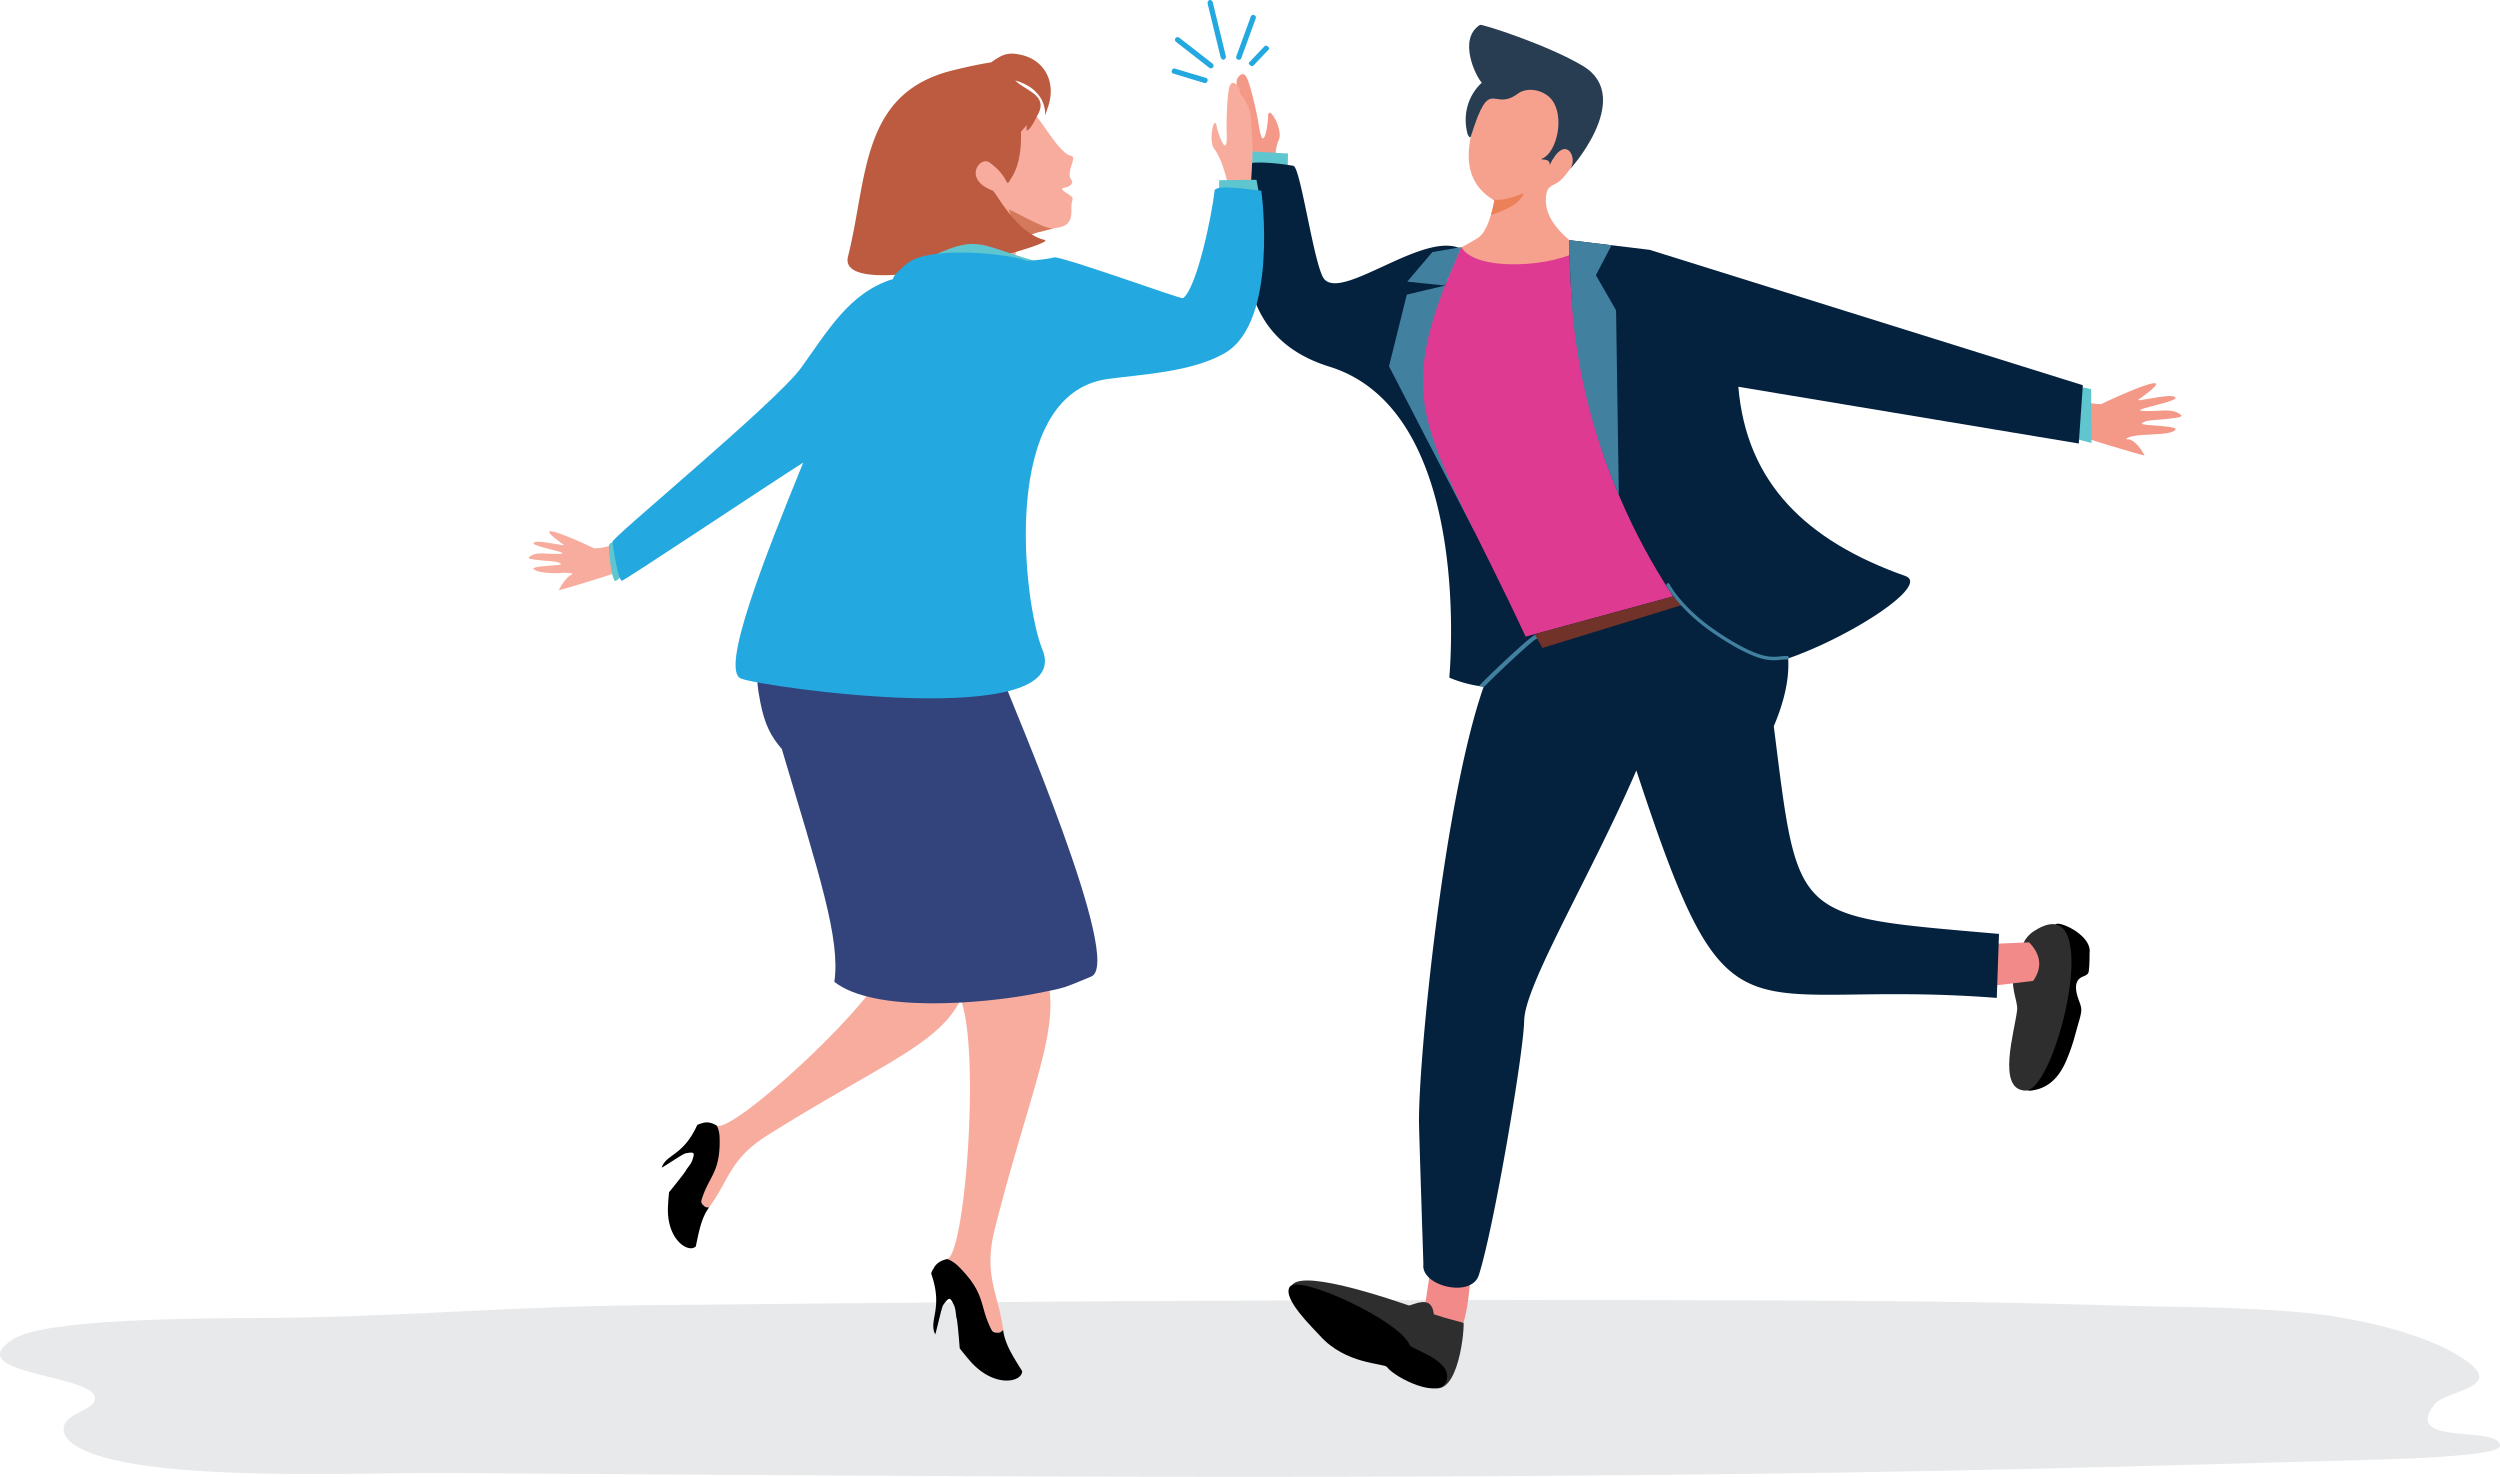 <svg id="Layer_1" data-name="Layer 1" xmlns="http://www.w3.org/2000/svg" xmlns:xlink="http://www.w3.org/1999/xlink" viewBox="0 0 1700.79 1004.67"><defs><style>.cls-1,.cls-9{fill:#04213e;}.cls-1,.cls-2{clip-rule:evenodd;}.cls-2,.cls-21,.cls-23{fill:#23a8e0;}.cls-3{fill:#e7e9eb;}.cls-4{fill:#f49888;}.cls-12,.cls-13,.cls-14,.cls-15,.cls-16,.cls-17,.cls-18,.cls-19,.cls-20,.cls-21,.cls-24,.cls-4,.cls-5,.cls-6,.cls-7,.cls-8,.cls-9{fill-rule:evenodd;}.cls-5{fill:#5fc5cf;}.cls-7{fill:#2e2e2e;}.cls-8{fill:#f28a89;}.cls-10{clip-path:url(#clip-path);}.cls-11,.cls-12{fill:#41809e;}.cls-13{fill:#f6a18e;}.cls-14{fill:#eb8059;}.cls-15{fill:#283c52;}.cls-16{fill:#de3a92;}.cls-17{fill:#f7ac9e;}.cls-18{fill:#d4795b;}.cls-19{fill:#bc5b3f;}.cls-20{fill:#33437b;}.cls-22{clip-path:url(#clip-path-2);}.cls-24{fill:#703229;}</style><clipPath id="clip-path" transform="translate(-650.44 -485.03)"><path class="cls-1" d="M1687.34,1179.47c-.18,20.63-20.45,140.61-30.82,173-5.12,16-39.63,7.39-37.72-7.39,0-.39-2.93-88.85-3-96.66-.3-43.34,16.88-218.75,44-296.22a86.7,86.7,0,0,1-23.34-6.14c-.22-.1,17.9-180.63-81.47-211.54-69.42-21.59-57-86.9-58.84-135.39-.25-6.5,29.44-2.2,34.19-1.29,5,.95,14.23,69.46,21.08,77.15,13.19,14.83,71.57-36.21,95.09-19.37,9.81,7,31.82,52.19,37.82,65.24,20.07,43.67,34.18,95.17,49.09,141,3.66-2.31,6.84-3.61,9.28-3.46,23.24,1.36,36.92,10.21,43.62,24.19l11.08-7.75c38.7,5.8,92,28.46,59.77,104.25,16.9,133.44,12.06,128.91,153.22,141.29l-1.51,43.54c-178-13.74-180.37,42.75-245.21-154.77-30.78,71.39-76.08,146.22-76.3,170.27Z"/></clipPath><clipPath id="clip-path-2" transform="translate(-650.44 -485.03)"><path class="cls-2" d="M1455.25,687.93c-1.11.81-83.31-29.06-87.81-27.76-3.44,1-9.91,1.69-18.27,2.38-11.6-4.89-65.92-10.55-81.23,1.46-4.81,3.77-9,7.62-9.91,10.82-30.09,9.22-45,36.31-62.88,60.81-17.23,23.53-131.46,117.56-128,118.07.47,4.51,3.88,26.2,6.34,26.41,1.58.13,101.15-66.37,123.41-80.39-25.56,62.7-56.79,141-42.41,146.91,14.2,5.86,228.21,36.27,205.11-19.73-12.92-31.31-29.68-174.12,44.64-184.08,23.59-3.17,57.16-4.75,79.38-17.54,36.91-21.23,25.05-110.52,24.89-110.54-5.79-.41-31.27-4.69-31.77,0-1.72,16.24-12,66.21-21.47,73.15Z"/></clipPath></defs><title>pairing_accounts</title><path class="cls-3" d="M1087.45,1373c-79.85.69-152.86,6.76-231.78,8.38-39.9.83-170.87-1.43-196.17,14.65-39.91,25.37,65.64,23.81,54.83,43-2.14,3.81-10.19,6.42-15.1,9.73-8.81,6-6.55,14.06,2.75,19.87,40.73,25.46,189.68,18.06,252.25,18.49,362,2.49,725,5.46,1085.05-2.95,77.64-1.82,154.83-4.11,232.14-6.25,35.38-1,79.67-3.52,79.81-9.22.35-14.45-67,.71-44.69-28.12,7.15-9.26,44.11-11.1,25.37-27-20.61-17.45-68.22-30.93-112.2-35.34-44.94-4.51-91.17-3.8-136.86-5.23-83.89-2.63-168.15-3.13-252.3-3.36q-286.33-.81-572.64,1.74C1201.11,1371.8,1144.28,1372.49,1087.45,1373Z" transform="translate(-650.44 -485.03)"/><path class="cls-4" d="M2109.44,794.89c-7.92-14.49-13.58-10.13-12.58-11.19,4.61-4.82,31.11-1.24,33.71-6.66.91-1.9-17.49-2.67-19.27-2.92-3.31-.46-6.15-.65-.54-2.62,2.78-1,26-1.58,23.64-3.92-4.27-4.22-11.19-3.28-16.66-3.06-35.17,1.42,23.5-6.77,11-9.89-4.92-1.23-26.06,4.11-23.5,2.3,34.09-24.1-13.65-2.73-25.42,3.05-14.76,0-32.59-9.61-49-22.32l21.45,39.18c12.93,5.62,57.46,18.64,57.14,18Z" transform="translate(-650.44 -485.03)"/><polygon class="cls-5" points="1406.79 297.21 1412.02 262.51 1422.62 264.72 1422.9 301.34 1406.79 297.21 1406.79 297.21"/><path class="cls-4" d="M1517.79,612.09c.78-10-1.51-22.91,2.71-32.11,3.15-6.86-7.58-25.28-7.38-15.54.08,4.09-3.11,26.95-6.24,6.07-1.38-9.15-7.11-34.16-9.48-34.2-.81-1.95-4.29-.63-5.54,3.06s6.63,68.75,7.29,71.58c1,4.29,18.52,2.68,18.64,1.14Z" transform="translate(-650.44 -485.03)"/><polygon class="cls-5" points="842.51 124.98 875.97 116.99 876.25 104.46 841 102.39 842.51 124.98 842.51 124.98"/><path class="cls-6" d="M2048.93,1113.84c2.68-2.49,24.74,7.52,23.08,19.45,0,.25,0,6.42-.25,9.2-.42,4,.27,5.15-4.22,6.89-6.22,2.41-5.22,9.2-3.25,14.93,2.18,6.32,3.06,6.78.61,15.18-3.14,10.83-4,15.64-8.36,26.22-5,12.1-12.42,19.91-24.58,21.3-4.6.52-6.54-5.32-7.31-9.56-1.73-9.5,12.67-28.86,16.52-42.13,3-10.39,2.13-21.51,1.89-32.25-.14-5.93-2.07-20.78,3.51-25.72a9.11,9.11,0,0,0,.63-1.93l1.73-1.58Z" transform="translate(-650.44 -485.03)"/><path class="cls-7" d="M2034.32,1118.39c49.23-31.72,15.4,109-5.92,108.58-19.85-.41-7.28-40.45-5.69-54.74.75-6.79-6-16.62-1-29.85,3.81-10.05,3.72-18.27,12.61-24Z" transform="translate(-650.44 -485.03)"/><path class="cls-8" d="M1993.67,1157.13l11.22-29.94,26-1.07c8.73,9.15,8.58,17.84,2.76,26.24l-40,4.77Z" transform="translate(-650.44 -485.03)"/><path class="cls-8" d="M1619.1,1379.43c.39-4.12,6.54-45.28,7.39-45.43,1.14-.22,20.66,9,25.16,8.84,2.74-.07.63.82,0,5.23-2.27,16-1.84,36.23-12.26,50-2,2.7-7.27-4-9.2-5.41-1.28-.89-10.35-10.51-10.86-12l-.23-1.19Z" transform="translate(-650.44 -485.03)"/><path class="cls-9" d="M1687.34,1179.47c-.18,20.63-20.45,140.61-30.82,173-5.12,16-39.63,7.39-37.72-7.39,0-.39-2.93-88.85-3-96.66-.3-43.34,16.88-218.75,44-296.22a86.7,86.7,0,0,1-23.34-6.14c-.22-.1,17.9-180.63-81.47-211.54-69.42-21.59-57-86.9-58.84-135.39-.25-6.5,29.44-2.2,34.19-1.29,5,.95,14.23,69.46,21.08,77.15,13.19,14.83,71.57-36.21,95.09-19.37,9.81,7,31.82,52.19,37.82,65.24,20.07,43.67,34.18,95.17,49.09,141,3.66-2.31,6.84-3.61,9.28-3.46,23.24,1.36,36.92,10.21,43.62,24.19l11.08-7.75c38.7,5.8,92,28.46,59.77,104.25,16.9,133.44,12.06,128.91,153.22,141.29l-1.51,43.54c-178-13.74-180.37,42.75-245.21-154.77-30.78,71.39-76.08,146.22-76.3,170.27Z" transform="translate(-650.44 -485.03)"/><g class="cls-10"><path class="cls-11" d="M1694.73,917a1.46,1.46,0,0,1,.74,2.82c-1.1.29-8.27,6.64-16.14,13.93-9.71,9-20.32,19.35-22.11,21.71a.88.88,0,0,1-.21.22l-.07.08c-.63.6-4,3-5.17,4a1.72,1.72,0,0,1,.28.37,1.46,1.46,0,0,1-.62,2c-1.28.67-2.11.44-2.58-.46h0c-.76-1.47,5.06-7.06,6.06-8l0,0c2-2.63,12.69-13,22.39-22h0c8.16-7.56,15.77-14.19,17.37-14.62Z" transform="translate(-650.44 -485.03)"/><polygon class="cls-12" points="957.07 200.43 983.09 194.26 1003.05 361.54 944.96 249.18 957.07 200.43 957.07 200.43"/></g><path class="cls-7" d="M1646.17,1385c.41,8.66-5,56.21-24.87,41.9-3.65-2.63-15.16-15.2-22.93-20.35-10.5-7-63.64-31.23-67.53-37.81-14.44-24.41,42.13-7.9,78.26,4.46,1-.29,2.17-.65,3.53-1.12,7.41-2.57,12.24-1.59,13.23,6.88l0,.18c6.61,2.41,20.27,5.75,20.28,5.86Z" transform="translate(-650.44 -485.03)"/><path class="cls-6" d="M1609.5,1400.13c1.15,2.9,28.17,9.9,25.3,23.23-3.26,15.09-35.5-1-40.79-8.34-1.87-2.58-28.13-1.67-45.63-21.32-4.68-5.26-25.7-25.11-20.53-33.21,5.65-8.86,74.89,22.76,81.65,39.64Z" transform="translate(-650.44 -485.03)"/><path class="cls-13" d="M1658.7,554.91c-11.23,26.53-15.73,52.37,8.41,66.54-1.35,6.66-4.47,21-11.2,25.42-9.2,6.11-49.64,25.12-41.42,27.48,18.94,5.44,122.32,7,134.58-4.73-2.9-5.43-52.54-24.24-46.49-53.3.85-4.06,3.68-5,6.68-6.6,5.42-2.88,10.94-12.33,14.69-17.51l-6.54-27.89c-4.62-19.76-43.23-46-58.71-9.41Z" transform="translate(-650.44 -485.03)"/><path class="cls-14" d="M1665.94,620.74c10.83,1.77,22.7-6.46,20.82-3.13a24.08,24.08,0,0,1-6.52,6.84,61.66,61.66,0,0,1-15.47,6.73c.79-2.51,1.69-6.54,2.34-9.73l-1.17-.71Z" transform="translate(-650.44 -485.03)"/><path class="cls-15" d="M1658.53,541.28c-4.33-4.61-16.33-29.68-1.25-39.33,1.22-.78,46.63,13.83,70.13,28,36.1,21.81-11.42,73.49-8.62,69.71,5.36-7.23-3.43-24.46-14.17-2.24,1.14-5.65-8.55-2.94-4.71-4.63,9.67-4.25,15.19-28.45,6.27-39.87-5.25-6.73-16.6-9.09-23.24-4.13-17.24,12.86-18.53-13.74-31.85,29.05-.63,2-2.19-1.4-2.27-1.72-3.38-12.72.1-25.93,9.71-34.86Z" transform="translate(-650.44 -485.03)"/><path class="cls-16" d="M1688.34,918.12l122.35-33.35-65.24-233.06-15.82.22c-1.48,1.12-2.78,2-3.38,2.44-16.75,12.11-71.88,16.21-81.61-1.26-50.35,111.78-23.76,120.23,43.7,265Z" transform="translate(-650.44 -485.03)"/><path class="cls-9" d="M1769.85,654.65l-51.68-6.23c0,104.61,31.59,198.73,98.94,280.91,3.83,6.28,10.51,10.57,17.87,10.57,39.11,0,133.69-55.19,111.67-63-67.46-23.88-108.13-63.4-113.58-128.73l231.59,38.6,2.76-39.66L1772.73,655l-2.88-.35Z" transform="translate(-650.44 -485.03)"/><path class="cls-17" d="M1486.26,611.77c-2.48-9.07-4.42-18-9.91-25.7-4.08-5.75.31-24,1.83-15,.63,3.77,7.56,24.18,6.79,4.48-.34-8.64.54-32.59,2.7-33,.4-1.93,3.83-1.32,5.63,1.84a19,19,0,0,1,.84,4.2,8.24,8.24,0,0,0,1.3,1.81c1.54,1.34,5.39,9.17,5.65,11.52a258.17,258.17,0,0,1,1.41,28.81c0,2.14-1.07,22.56-1.49,23.5-.87,1.88-3,.53-4.75-1.24-3.88.05-10.26-2.14-10-1.15Z" transform="translate(-650.44 -485.03)"/><path class="cls-5" d="M1507,617l-27.35-1.67a76,76,0,0,0,.22-7.71l25.38-.29L1507,617Z" transform="translate(-650.44 -485.03)"/><path class="cls-17" d="M1030.54,886.48c6.45-11.79,10-10.24,9.2-11.1-.08-.08-.17-.16-.26-.26a32.26,32.26,0,0,0-8.46-.21c-2.63.34-16.32-.12-17.67-3-.74-1.55,14.23-2.17,15.68-2.37,2.69-.38,5-.53.44-2.14-2.26-.79-21.16-1.28-19.24-3.18,3.47-3.44,9.11-2.67,13.56-2.49,28.61,1.15-19.12-5.51-9-8,4-1,21.21,3.34,19.13,1.87-27.75-19.61,11.1-2.23,20.68,2.48,12,0,26.52-7.82,39.87-18.17L1077,871.79c-10.51,4.57-46.75,15.17-46.49,14.69Z" transform="translate(-650.44 -485.03)"/><path class="cls-5" d="M1064.66,856.92c0,2.83,2,26.5,5.16,23.06,0,0,4.35-3.5,4.77-3.85,3.24-2.72,2.54-5.15,2.05-9.44-.33-2.85-3-12.37-6.46-12.67-1.81-.16-5.52-.53-5.52,2.9Z" transform="translate(-650.44 -485.03)"/><path class="cls-17" d="M1347.69,559.16c5.47-5.42,21,29.79,31.45,31.92,3.67.74-1,7.16-1,12.17,0,3.13.6,3.32,1.82,5.1-.12,2-1.34,3.68-5.44,4.37-5.24.89,5.61,5.37,5.61,7,0,2.15-.77,3.2-.77,5,0,6.31.81,13.09-8,14.89-22.09,4.5-26,4.46-33.13,27.29-1.46,4.65-11.7-2.11-16.79-3.14-2.14-.44-11-7.09-9-7.34,6.1-.73,14.54-22.65,15.42-29.85,1.62-13.17-.86-1.28-12-17.22-6.2-8.86,2.56-15.8,3.2-15.8,25.55,0,14.55,34.82,24.06-11.9.61-3,3.18-21.11,4.57-22.49Z" transform="translate(-650.44 -485.03)"/><path class="cls-18" d="M1366.6,640.58l-3.27-.68c-5.35-1.12-26.9-13-26.67-12.43,2.28,5.83,3.9,14.44,9,17.17.9.49,3,1.52,4,1a53.34,53.34,0,0,1,7.86-2.82c2.11-.23,6.06-1.62,8.56-2.13a1.75,1.75,0,0,1,.48-.11Z" transform="translate(-650.44 -485.03)"/><path class="cls-19" d="M1345,574.9c.39,9.78-.88,21.91-5.84,30.11-6,10,.07,1.78-15.55-9.43-6.55-4.7-18.41,11.43,2.19,19.12,2,.74,16,29,35.26,33.54,11.16,2.62-142,44.48-133.7,11.28,13.46-53.69,8.37-110.91,70.83-126.52,10.2-2.55,19-4.36,26.56-5.58,4.58-3.09,8.83-6.5,15.84-5.82,20.41,2,28.68,19.2,22.89,36-6,17.29,7-9.21-22.36-17.85,6.38,6.8,22.64,9.9,15.47,23.06-1.23,2.26-5.3,11.38-7.89,10.93a27.25,27.25,0,0,0,.22-3.56c-2.33,2.69-3.93,4.44-3.92,4.7Z" transform="translate(-650.44 -485.03)"/><path class="cls-17" d="M1294.77,1341.54c12.75-2.76,23.51-153,7.51-180.3l52.07-30.47c25.37,41.19,1.42,78-27,189.8-8.25,32.4,2.3,43.73,5.56,69.32-.64.48-1.63,1.7-2.85,1.75-4.12.17-3.87-.68-6.08-4-2-3-6-12.95-7.16-16.56-1.3-4-2.62-6.45-4-9.79-2.41-5.92-7.11-10.44-11-15.45a15,15,0,0,0-7-4.26Z" transform="translate(-650.44 -485.03)"/><path class="cls-17" d="M1138.07,1250.75c10.12,6.17,111.27-85.85,117.87-113.85l53.33,12.58c-9.12,43-47.93,52.18-136.65,107.86-25.72,16.15-25.89,30.2-39.78,49.07-.71-.09-2.12.09-2.95-.64-2.83-2.47-2.13-2.86-1.47-6.46.57-3.2,4.18-12.26,5.65-15.37,1.64-3.43,2.32-5.89,3.52-8.94,2.13-5.4,1.85-11.32,2.43-17.07a13.66,13.66,0,0,0-2-7.18Z" transform="translate(-650.44 -485.03)"/><path class="cls-6" d="M1283.92,1351.4c8.48,24.11-2,31.73,2.75,41.43,1-2.61,4.32-18.32,5.41-19.9,4.33-6.29,4.94-5,7.34,0,1.43,3,1.28,7.58,1.85,9,.45,1.17,1.51,12.58,2.08,20.39,2.38,3.08,4.69,5.87,6.71,8.22,16.48,19.14,35.81,14.91,35.77,7.29-6.79-10.88-11.76-18.68-12.94-27.94-.64.48-1.63,1.7-2.85,1.75-4.12.17-4.35-.4-6.08-4-7.34-15.42-3-22.9-22.18-41.8-1.67-1.64-5-3.82-7-4.26-4.07.89-7.57,2.88-9.26,6.52a10.19,10.19,0,0,0-1.59,3.34Z" transform="translate(-650.44 -485.03)"/><path class="cls-6" d="M1124.75,1250.43c-9.51,21.17-21.16,19.62-24.14,29,2.27-1.11,14.32-9.34,16-9.7,6.8-1.42,6.4-.22,4.84,4.58-.93,2.88-3.9,5.8-4.43,7.1-.45,1.05-6.9,9.22-11.41,14.71-.36,3.52-.59,6.79-.73,9.61-1.15,22.9,14.2,32.23,18.95,27.19,2.35-11.41,4-19.64,9-26.47-.71-.09-2.12.09-2.95-.64-2.83-2.47-2.61-3-1.47-6.46,4.82-14.73,12.38-16.92,11.6-41.38-.08-2.12-.87-5.61-2-7.18-3.22-2-6.78-2.86-10.17-1.53a9.75,9.75,0,0,0-3.15,1.21Z" transform="translate(-650.44 -485.03)"/><path class="cls-20" d="M1218.08,1153c27.05,21.4,101.19,14.79,135.23,8.28,22.77-4.36,19.89-3.81,39.55-11.9,22.49-9.24-54.12-185.85-60.29-202.93-.31-1.61-.76-3.86-1.39-7.17-10-52.4-27.12-44.89-77.07-35.87-15.38,2.77-65.58,16.47-77.38,26.36-12.33,10.33-12.63,14.12-9,33.15,3,15.4,7.45,23.48,14.78,31.89l-.12,0c25.47,85.64,39.92,129,35.68,158.16Z" transform="translate(-650.44 -485.03)"/><path class="cls-5" d="M1348.4,665.94l4.93-3.75c-39.21-11.29-37.33-17.91-73.45-.76l68.52,4.51Z" transform="translate(-650.44 -485.03)"/><path class="cls-21" d="M1455.25,687.93c-1.11.81-83.31-29.06-87.81-27.76-3.44,1-9.91,1.69-18.27,2.38-11.6-4.89-65.92-10.55-81.23,1.46-4.81,3.77-9,7.62-9.91,10.82-30.09,9.22-45,36.31-62.88,60.81-17.23,23.53-131.46,117.56-128,118.07.47,4.51,3.88,26.2,6.34,26.41,1.58.13,101.15-66.37,123.41-80.39-25.56,62.7-56.79,141-42.41,146.91,14.2,5.86,228.21,36.27,205.11-19.73-12.92-31.31-29.68-174.12,44.64-184.08,23.59-3.17,57.16-4.75,79.38-17.54,36.91-21.23,25.05-110.52,24.89-110.54-5.79-.41-31.27-4.69-31.77,0-1.72,16.24-12,66.21-21.47,73.15Z" transform="translate(-650.44 -485.03)"/><g class="cls-22"><path class="cls-23" d="M1252.74,674.66a1.8,1.8,0,1,1,1.66-3.2c.54.28,20.95-1.9,36.44-3.56,8.35-.9,15.3-1.64,17.23-1.75l2.87-.16c7.53-.41,15.34-.85,22.71-.85a1.81,1.81,0,0,1,0,3.62c-7.43,0-15.11.43-22.52.84l-2.87.16c-1.77.09-8.7.84-17,1.73-16,1.71-37,4-38.48,3.17Z" transform="translate(-650.44 -485.03)"/></g><polygon class="cls-24" points="1138.25 405.74 1044 431.42 1049.32 440.81 1145.15 411.34 1138.25 405.74 1138.25 405.74"/><path class="cls-12" d="M1718.77,673.22c-.46-8-.68-16.21-.6-24.8l28.64,3.45-10.64,20.36-17.4,1Z" transform="translate(-650.44 -485.03)"/><path class="cls-12" d="M1718.74,672.47l17.09-.82,14.05,24.51,1.87,125.49a407.32,407.32,0,0,1-33-149.18Z" transform="translate(-650.44 -485.03)"/><path class="cls-11" d="M1784.27,883.59a1.17,1.17,0,1,1,2.06-1.09c3.77,7.17,14.08,19.26,28.22,29.37,13.17,9.41,27.51,17.48,37,19.4a29.3,29.3,0,0,0,9.68.31c1.5-.13,3.1-.28,5-.31a1.15,1.15,0,0,1,1.19,1.14,1.17,1.17,0,0,1-1,1.18l-.74.09a1,1,0,0,1-.51,0c-1.36.06-2.57.17-3.72.28a31.32,31.32,0,0,1-10.35-.35c-9.79-2-24.45-10.21-37.84-19.79-14.41-10.29-25-22.7-28.93-30.18Z" transform="translate(-650.44 -485.03)"/><polygon class="cls-12" points="974.42 171.51 994.2 168.08 983.09 194.26 957.35 191.62 974.42 171.51 974.42 171.51"/><path class="cls-23" d="M1510.92,516.28c.37-.4,1.31-.22,2.09.4s1.11,1.43.74,1.83L1503,529.83c-.38.39-1.32.21-2.1-.4s-1.11-1.44-.74-1.83l10.75-11.32Z" transform="translate(-650.44 -485.03)"/><path class="cls-23" d="M1501.37,496.27a1.81,1.81,0,0,1,3.4,1.23l-9.82,27a1.81,1.81,0,1,1-3.4-1.24l9.82-26.94Z" transform="translate(-650.44 -485.03)"/><path class="cls-23" d="M1449.63,531.65a1.7,1.7,0,0,0-1.93,1.3,1.57,1.57,0,0,0,.77,2.11l21.48,6.46a1.72,1.72,0,0,0,1.94-1.3,1.59,1.59,0,0,0-.78-2.12l-21.48-6.45Z" transform="translate(-650.44 -485.03)"/><path class="cls-23" d="M1452.81,510.74a1.81,1.81,0,1,0-2.22,2.85l22.62,17.63a1.81,1.81,0,0,0,2.22-2.85l-22.62-17.63Z" transform="translate(-650.44 -485.03)"/><path class="cls-23" d="M1475.57,486.86c-.3-1.25-1.32-2.05-2.29-1.78a2.22,2.22,0,0,0-1.19,2.76l8.73,36c.31,1.25,1.33,2,2.29,1.77a2.2,2.2,0,0,0,1.2-2.75l-8.74-36Z" transform="translate(-650.44 -485.03)"/></svg>